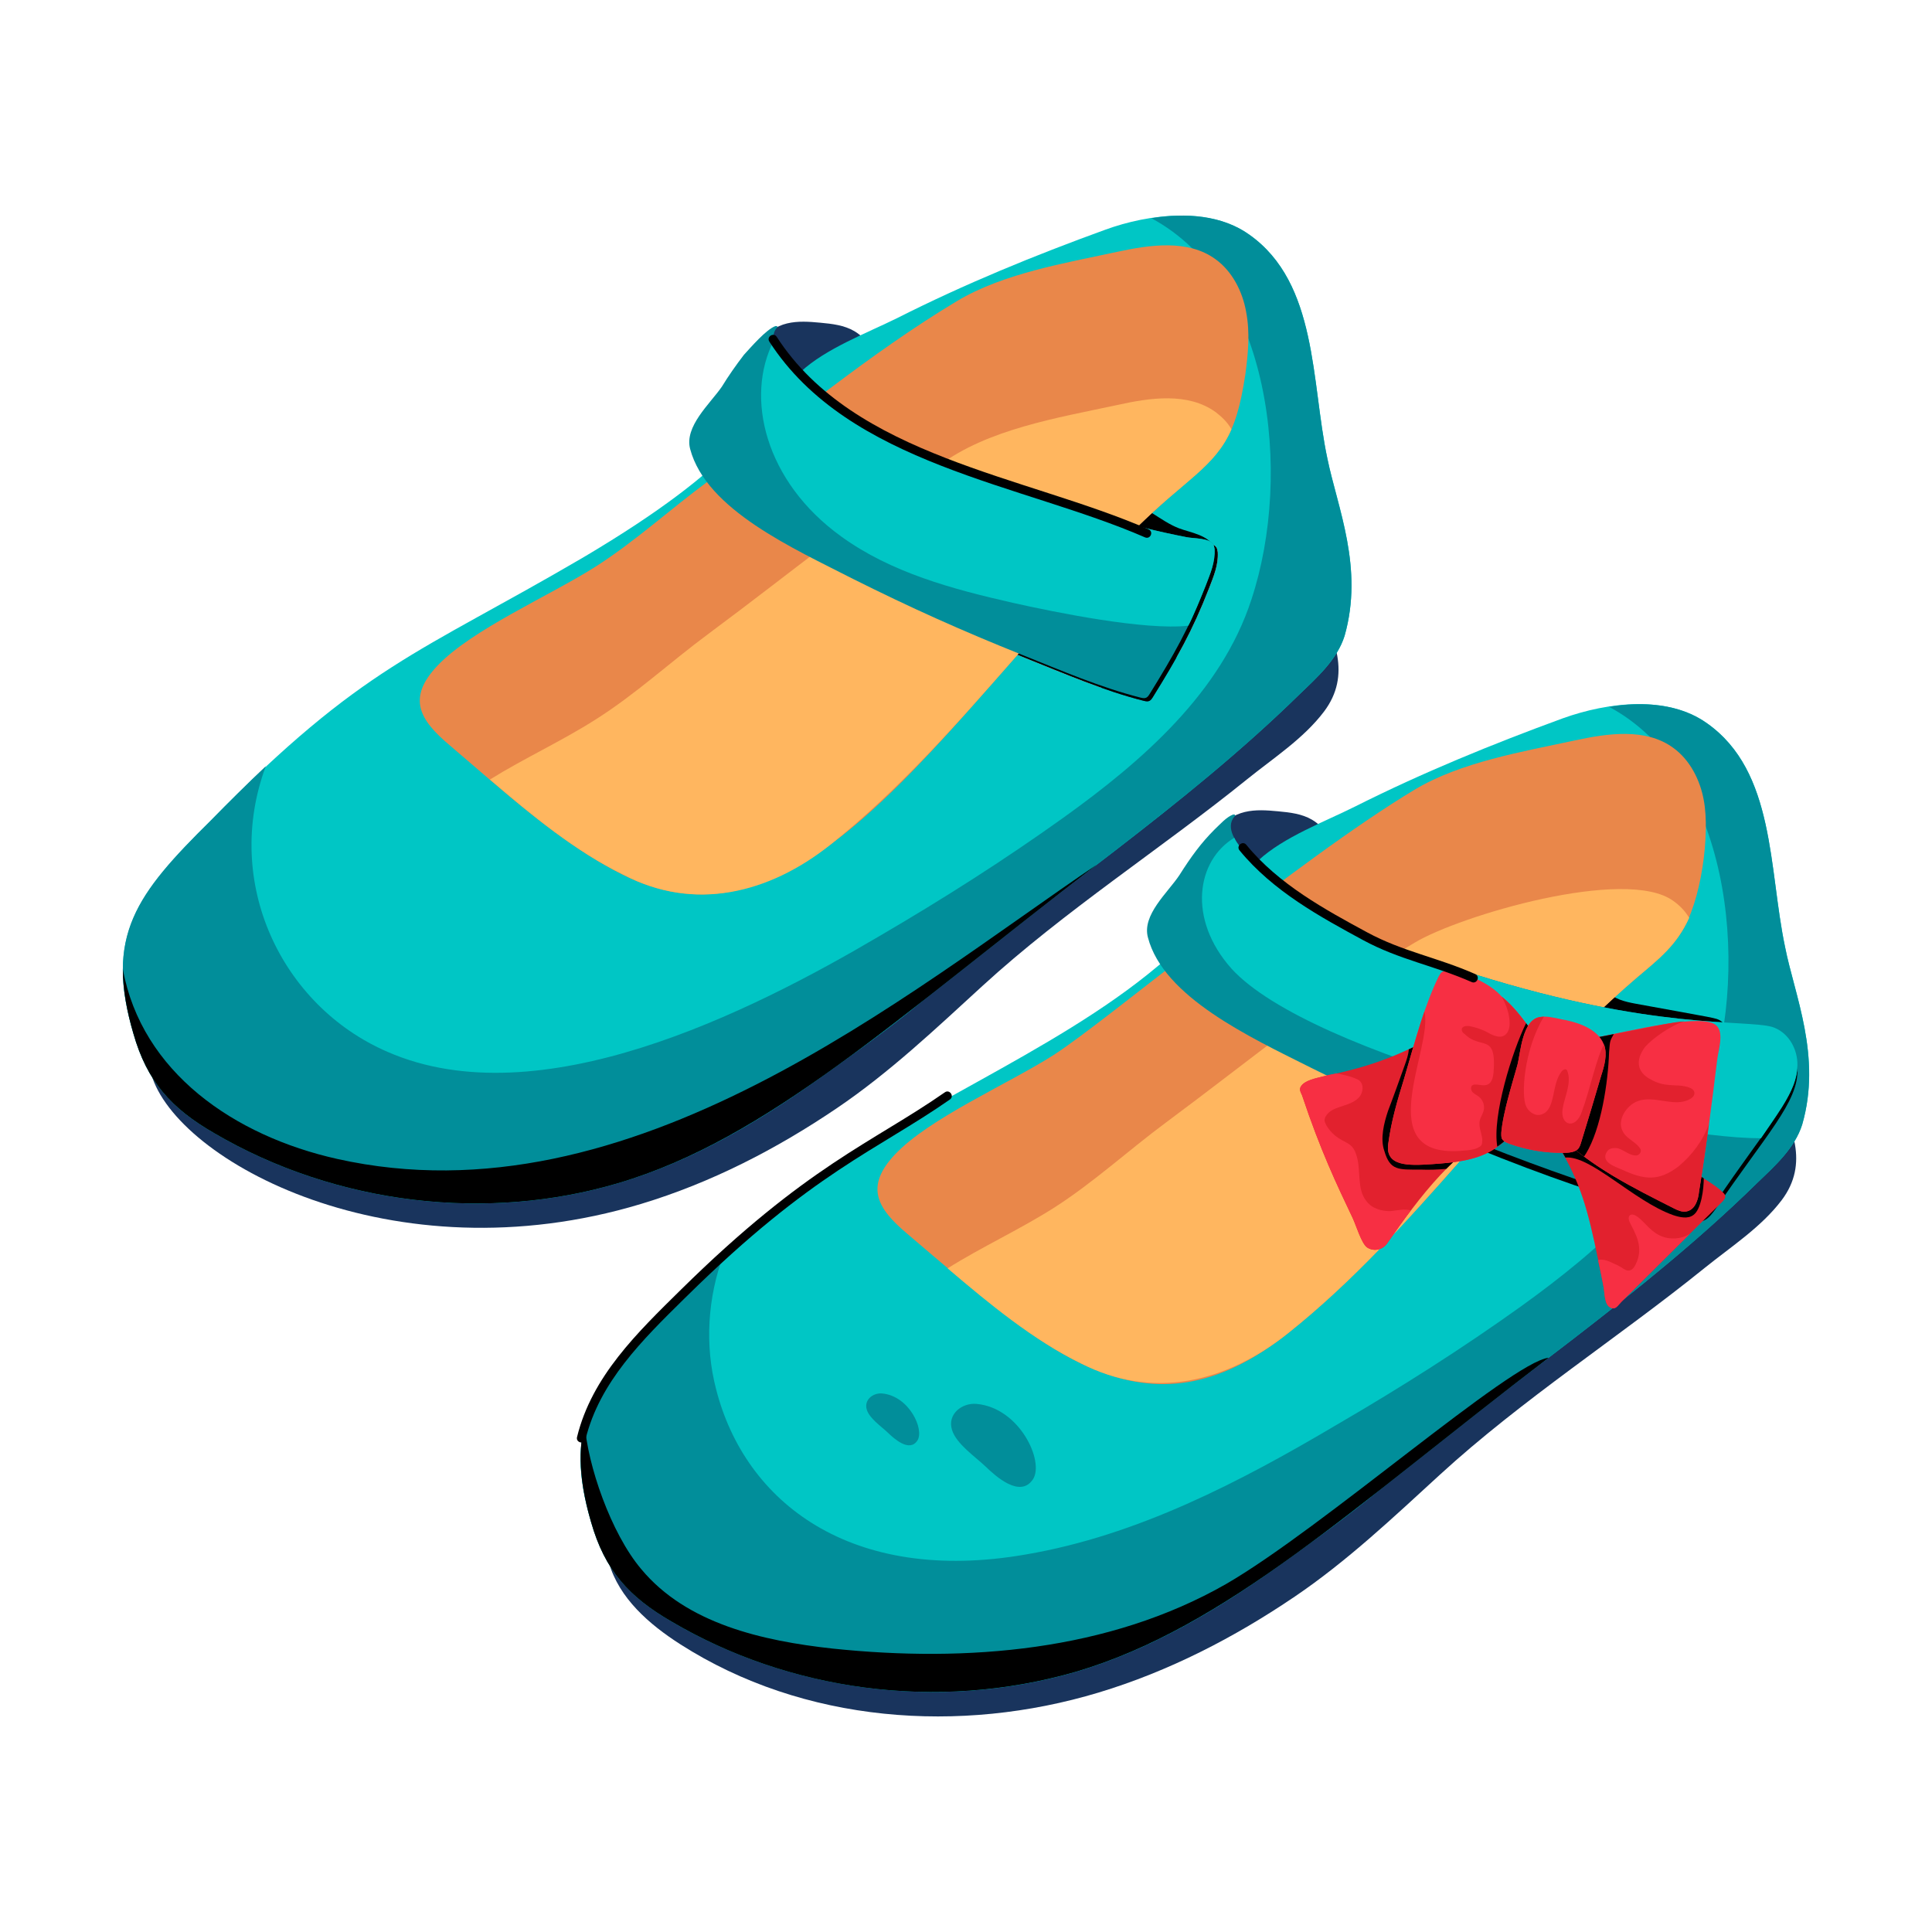 <svg xmlns="http://www.w3.org/2000/svg" xml:space="preserve" id="girl-shoes" x="0" y="0" enable-background="new 0 0 55 55" version="1.1" viewBox="0 0 55 55">
  <g id="_x34_9">
    <g>
      <g>
        <g>
          <path fill="#19345d" d="M34.703,23.669c0.127-0.291,0.425-0.479,0.733-0.553
					c0.309-0.074,0.631-0.05,0.947-0.02c0.334,0.031,0.679,0.07,0.968,0.24
					c0.753,0.442,1.273,1.97,0.925,2.662c-0.179,0.355-0.589,0.554-0.986,0.561
					c-0.397,0.007-0.782-0.15-1.121-0.356c-0.801-0.486-1.436-1.311-1.513-2.245"></path>
        </g>
      </g>
      <g>
        <g>
          <path fill="#19345d" d="M17.335,44.487c0.29,1.012,1.147,1.756,2.033,2.323
					c3.512,2.247,7.968,2.561,11.905,1.374c1.995-0.601,3.865-1.565,5.586-2.732
					c1.494-1.012,2.807-2.257,4.134-3.472c2.343-2.146,5.086-3.906,7.541-5.889
					c0.743-0.6,1.608-1.157,2.189-1.928c0.78-1.036,0.312-2.132-0.267-3.138"></path>
        </g>
      </g>
      <g>
        <g>
          <path fill="#00c6c5" d="M51.303,32.01c-0.207,0.674-0.778,1.182-1.275,1.659
					c-3.308,3.245-7.186,5.775-10.721,8.72c-0.964,0.798-1.98,1.524-2.996,2.25
					c-1.742,1.244-3.619,2.343-5.682,2.955c-4.016,1.162-8.235,0.494-11.509-1.431
					c-1.213-0.705-1.898-1.462-2.291-2.831c-0.815-2.733,0.058-3.952,2.198-6.066
					c1.063-1.085,2.249-2.224,3.443-3.152c3.26-2.526,7.494-4.099,10.483-6.605
					c1.565-1.253,1.667-1.813,2.872-3.017c0.715-0.664,1.887-1.099,2.758-1.535
					c1.918-0.964,3.899-1.773,5.91-2.509c1.277-0.458,2.979-0.666,4.106,0.145
					c1.929,1.361,1.742,4.08,2.219,6.366
					C51.092,28.342,51.869,30.097,51.303,32.01z"></path>
        </g>
      </g>
      <g>
        <g>
          <path d="M45.74,28.192c0.186,0.252,0.524,0.326,0.832,0.383
					c2.328,0.426,2.27,0.399,2.411,0.486c0.076,0.047,0.103,0.107,0.033,0.22
					c-0.482,0.782-2.621,0.884-3.387,0.411c-0.499-0.308-0.751-0.967-0.553-1.658"></path>
        </g>
      </g>
      <g>
        <g>
          <path fill="#018e9a" d="M51.307,32.012c-0.21,0.67-0.78,1.18-1.28,1.66
					c-1.85,1.82-3.89,3.41-5.94,4.98c-5.611,4.287-9.171,7.67-13.46,8.94
					c-4.003,1.154-8.204,0.517-11.51-1.43c-1.21-0.7-1.9-1.46-2.29-2.83
					c-0.795-2.72,0.007-3.92,2.2-6.06c0.52-0.53,1.03-1.05,1.57-1.55
					c-0.45,1.21-0.54,2.57-0.21,3.83c0.821,3.215,3.839,5.569,8.82,4.7
					c3.17-0.54,6.09-2.06,8.86-3.7c1.79-1.04,3.54-2.15,5.23-3.36
					c2.26-1.63,4.5-3.57,5.36-6.22c1.187-3.594,0.544-9.034-2.85-10.85
					c0.97-0.16,2.01-0.09,2.79,0.47c1.954,1.385,1.751,4.172,2.22,6.37
					C51.078,28.307,51.864,30.052,51.307,32.012z"></path>
        </g>
      </g>
      <g>
        <g>
          <path d="M51.168,30.434c0.042,0.934-0.91,1.881-2.343,4.002
					c-0.083,0.114-0.176,0.238-0.301,0.301c-0.342,0.176-0.944-0.124-1.286-0.228
					c-1.615-0.481-3.103-0.966-5.319-1.866c1.161-1.317,2.323-2.634,3.588-3.826
					c3.063,0.617,4.303,0.429,4.936,0.601C50.878,29.553,51.147,29.988,51.168,30.434z
					"></path>
        </g>
      </g>
      <g>
        <g>
          <path fill="#e9874a" d="M47.844,26.573c-0.318,0.5-0.796,0.875-1.25,1.262
					c-3.604,3.058-6.23,7.173-9.924,10.117
					c-4.078,3.248-6.933,0.488-10.845-2.831c-0.864-0.727-1.205-1.341-0.352-2.251
					c0.974-1.037,3.209-2.002,4.513-2.831c1.548-0.991,6.914-5.535,10.288-7.56
					c1.307-0.784,3.069-1.08,4.547-1.398c0.944-0.205,2.024-0.364,2.808,0.205
					c0.477,0.341,0.773,0.921,0.875,1.501
					C48.683,23.722,48.443,25.677,47.844,26.573z"></path>
        </g>
      </g>
      <g>
        <g>
          <path fill="#ffb65f" d="M48.088,26.131c-0.369,0.789-0.836,1.148-1.493,1.701
					c-3.788,3.261-6.243,7.184-9.923,10.12c-1.766,1.41-3.858,1.907-5.9,0.861
					c-1.358-0.664-2.603-1.69-3.795-2.706c0.975-0.612,2.022-1.089,3.007-1.711
					c1.141-0.726,2.126-1.638,3.204-2.437c2.396-1.777,4.94-3.863,7.082-5.122
					c1.275-0.769,6.01-2.171,7.362-1.192
					C47.808,25.768,47.974,25.934,48.088,26.131z"></path>
        </g>
      </g>
      <g>
        <g>
          <path fill="#018e9a" d="M51.168,30.248c0.042,0.923-0.845,1.773-2.343,4.002
					c-0.083,0.114-0.176,0.238-0.301,0.301c-0.342,0.176-0.944-0.124-1.286-0.218
					c-3.249-0.968-6.591-2.274-9.923-3.94c-1.748-0.874-4.195-2.015-4.635-3.702
					c-0.176-0.643,0.56-1.275,0.892-1.773c0.336-0.53,0.618-0.918,1.006-1.306
					c0.156-0.145,0.332-0.353,0.529-0.425c0.021,0,0.042,0,0.052,0.01
					c0.01,0.01,0,0.042-0.021,0.052c-0.261,0.32,0.049,0.741,0.321,1.037
					c1.711,1.825,4.179,2.717,6.564,3.463c5.057,1.582,7.64,1.27,8.419,1.483
					C50.878,29.366,51.147,29.802,51.168,30.248z"></path>
        </g>
      </g>
      <g>
        <g>
          <path fill="#00c6c5" d="M51.168,30.248c0.021,0.456-0.187,0.861-0.425,1.244
					c-0.092,0.148-0.562,0.841-0.612,0.912c-3.241,0-12.838-2.362-15.076-4.832
					c-1.265-1.423-0.982-3.083,0.083-3.722c0.073,0.166,0.197,0.301,0.321,0.436
					c1.711,1.825,4.179,2.717,6.564,3.463c5.057,1.582,7.64,1.27,8.419,1.483
					C50.878,29.366,51.147,29.802,51.168,30.248z"></path>
        </g>
      </g>
      <g>
        <g>
          <path fill="#018e9a" d="M29.405,42.114c0.334-0.502-0.373-2.037-1.604-2.148
					c-0.414-0.037-0.839,0.29-0.7,0.739c0.125,0.405,0.666,0.765,0.959,1.047
					C28.347,42.029,29.043,42.658,29.405,42.114z"></path>
        </g>
      </g>
      <g>
        <g>
          <path fill="#018e9a" d="M26.115,41.011c0.209-0.314-0.233-1.272-1.002-1.342
					c-0.258-0.023-0.524,0.181-0.437,0.462c0.078,0.253,0.416,0.478,0.599,0.654
					C25.455,40.958,25.889,41.351,26.115,41.011z"></path>
        </g>
      </g>
    </g>
    <g>
      <g>
        <path fill="#e2212e" d="M49.022,34.219c-0.145,0.145-1.469,1.446-2.872,2.851
				c-0.093,0.093-0.156,0.228-0.301,0.156c-0.176-0.073-0.166-0.415-0.197-0.581
				c-0.042-0.239-0.093-0.477-0.145-0.715c0-0.021-0.01-0.042-0.01-0.062
				c-0.295-1.431-0.502-2.192-1.12-3.225l1.845-0.518
				c0.726,0.441,2.161,1.339,2.375,1.483c0.166,0.104,0.332,0.218,0.467,0.353
				C49.155,34.051,49.115,34.125,49.022,34.219z"></path>
      </g>
    </g>
    <g>
      <g>
        <path d="M48.503,33.545c0,0.281-0.067,0.892-0.301,1.047
				c-0.155,0.114-0.384,0.062-0.57,0c-1.116-0.393-2.355-1.713-3.069-1.638
				c-0.052-0.104-0.125-0.207-0.187-0.311l1.845-0.518
				C46.989,32.591,47.746,33.068,48.503,33.545z"></path>
      </g>
    </g>
    <g>
      <g>
        <path fill="#e2212e" d="M42.925,32c-1.483,0.683-2.504,2.064-3.432,3.391
				c-0.125,0.187-0.373,0.249-0.57,0.124c-0.163-0.109-0.312-0.62-0.415-0.84
				c-0.451-0.948-0.916-1.921-1.441-3.494c-0.042-0.093-0.093-0.176-0.021-0.27
				c0.273-0.371,1.532-0.212,3.525-1.275L42.925,32z"></path>
      </g>
    </g>
    <g>
      <g>
        <path d="M42.925,32c-0.653,0.301-1.244,0.757-1.752,1.275
				c-0.238,0.021-0.487,0.031-0.726,0.021c-0.641,0-0.873,0.031-1.037-0.529
				c-0.125-0.353-0.01-0.798,0.104-1.141c0.166-0.435,0.321-0.871,0.477-1.306
				c0.052-0.145,0.104-0.29,0.114-0.446c0.155-0.073,0.311-0.155,0.467-0.238
				L42.925,32z"></path>
      </g>
    </g>
    <g>
      <g>
        <path fill="#f72f43" d="M48.887,30.154c-0.16,1.308-0.336,2.653-0.518,3.764
				c-0.023,0.248-0.118,0.526-0.363,0.57c-0.125,0.021-0.238-0.031-0.342-0.083
				c-1.173-0.593-2.397-1.195-3.359-2.157c0.038-0.101,1.072-2.861,1.006-2.686
				c1.129-0.215,3.179-0.741,3.556-0.363
				C49.084,29.408,48.918,29.895,48.887,30.154z"></path>
      </g>
    </g>
    <g>
      <g>
        <path fill="#e2212e" d="M48.648,32c-0.083,0.643-0.176,1.286-0.28,1.918
				c-0.023,0.248-0.118,0.526-0.363,0.57c-0.125,0.021-0.238-0.031-0.342-0.083
				c-1.156-0.585-2.286-1.14-3.225-2.032c-0.031-0.104-0.052-0.218-0.062-0.321
				l0.933-2.489c1.98-0.377,2.286-0.466,2.644-0.487
				c-0.38,0.108-0.909,0.485-1.12,0.726c-0.303,0.405-0.198,0.72,0.114,0.902
				c0.155,0.093,0.321,0.156,0.498,0.176c0.228,0.031,0.467,0,0.674,0.093
				c0.141,0.056,0.179,0.222-0.021,0.321c-0.435,0.239-1.006-0.124-1.472,0.052
				c-0.33,0.118-0.596,0.547-0.435,0.85c0.093,0.207,0.342,0.29,0.477,0.467
				c0.021,0.031,0.042,0.052,0.042,0.083c0.01,0.062-0.042,0.124-0.104,0.145
				c-0.18,0.026-0.342-0.129-0.529-0.197c-0.124-0.031-0.27-0.01-0.332,0.093
				c-0.187,0.301,0.238,0.425,0.425,0.508c0.649,0.303,1.057,0.335,1.618-0.093
				C48.171,32.881,48.483,32.466,48.648,32z"></path>
      </g>
    </g>
    <g>
      <g>
        <path d="M45.942,29.439c-0.121,0.203-0.109,0.21-0.135,0.518
				c-0.028,0.851-0.223,2.174-0.663,2.893c-0.021,0.021-0.031,0.052-0.052,0.073
				c-0.28-0.207-0.539-0.425-0.788-0.674l1.006-2.686
				C45.527,29.522,45.735,29.48,45.942,29.439z"></path>
      </g>
    </g>
    <g>
      <g>
        <path fill="#f72f43" d="M43.537,29.252l-0.01,2.727c-0.38,0.19-0.726,0.574-1.047,0.767
				c-0.498,0.301-1.12,0.353-1.701,0.394c-0.686,0.047-1.367,0.072-1.255-0.601
				c0.083-0.622,0.259-1.224,0.446-1.825c0.362-1.25,0.594-2.107,0.985-2.914
				c0.079-0.131,0.076-0.155,0.27-0.155c0.618,0.054,1.258,0.417,1.514,0.715
				l0.01,0.01C43.077,28.634,43.313,28.954,43.537,29.252z"></path>
      </g>
    </g>
    <g>
      <g>
        <path fill="#e2212e" d="M43.537,29.252l-0.01,2.727c-0.38,0.19-0.726,0.574-1.047,0.767
				c-0.498,0.301-1.12,0.353-1.701,0.394c-0.686,0.047-1.367,0.072-1.255-0.601
				c0.083-0.622,0.259-1.224,0.446-1.825c0.331-1.142,0.464-1.591,0.58-1.918
				c0.262,1.046-1.604,4.206,1.099,3.961c0.135-0.01,0.28-0.021,0.404-0.073
				c0.125-0.063,0.145-0.079,0.145-0.249c-0.021-0.218-0.135-0.384-0.052-0.601
				c0.031-0.073,0.073-0.145,0.093-0.228c0.031-0.135-0.021-0.29-0.135-0.384
				c-0.052-0.041-0.124-0.073-0.176-0.124c-0.052-0.052-0.073-0.145-0.021-0.197
				c0.148-0.118,0.557,0.227,0.612-0.373c0.088-1.141-0.361-0.631-0.819-1.089
				c-0.134-0.08-0.131-0.261,0.135-0.228c0.156,0.031,0.321,0.083,0.467,0.155
				c0.083,0.041,0.176,0.104,0.269,0.124c0.254,0.085,0.405-0.089,0.405-0.353
				c0-0.27-0.093-0.529-0.228-0.767c0.259,0.207,0.487,0.477,0.695,0.757
				C43.474,29.169,43.505,29.211,43.537,29.252z"></path>
      </g>
    </g>
    <g>
      <g>
        <path d="M43.537,29.252l-0.01,2.727c-0.332,0.166-0.591,0.446-0.902,0.664
				c-0.151-0.868,0.423-2.711,0.819-3.515
				C43.474,29.169,43.505,29.211,43.537,29.252z"></path>
      </g>
    </g>
    <g>
      <g>
        <path fill="#f72f43" d="M45.579,30.631c-0.187,0.632-0.373,1.265-0.57,1.897
				c-0.048,0.143-0.07,0.29-0.487,0.29c-0.529,0.01-1.068-0.083-1.555-0.259
				c-0.249-0.093-0.228-0.167-0.228-0.321c0.073-0.653,0.28-1.275,0.456-1.908
				c0.093-0.342,0.135-1.327,0.664-1.379c0.031,0,0.062-0.01,0.093-0.01h0.01
				c0.207,0,0.446,0.073,0.633,0.104c0.435,0.093,0.902,0.29,1.058,0.674
				c0,0.01,0.01,0.01,0.01,0.021C45.766,30.019,45.673,30.341,45.579,30.631z"></path>
      </g>
    </g>
    <g>
      <g>
        <path fill="#e2212e" d="M45.579,30.631c-0.187,0.632-0.373,1.265-0.57,1.897
				c-0.048,0.143-0.07,0.29-0.487,0.29c-0.529,0.01-1.068-0.083-1.555-0.259
				c-0.083-0.031-0.166-0.073-0.207-0.135c-0.126-0.252,0.338-1.745,0.435-2.095
				c0.093-0.342,0.135-1.327,0.664-1.379c0.031,0,0.062-0.01,0.093-0.01
				c-0.58,0.967-0.649,2.25-0.508,2.551c0.062,0.145,0.228,0.27,0.384,0.249
				c0.491-0.087,0.312-0.874,0.643-1.255c0.031-0.031,0.093-0.062,0.125-0.031
				c0.01,0.01,0.021,0.021,0.021,0.031c0.135,0.353-0.083,0.736-0.135,1.099
				c-0.062,0.465,0.377,0.578,0.55,0.062c0.219-0.577,0.436-1.612,0.633-1.908
				C45.766,30.019,45.673,30.341,45.579,30.631z"></path>
      </g>
    </g>
    <g>
      <g>
        <path fill="#f72f43" d="M48.109,35.121c-2.686,2.671-1.76,1.749-1.96,1.949
				c-0.093,0.093-0.156,0.228-0.301,0.156c-0.176-0.073-0.166-0.415-0.197-0.581
				c-0.042-0.239-0.093-0.477-0.145-0.715c0-0.021-0.01-0.042-0.01-0.062
				c0.156-0.031,0.301,0.031,0.446,0.104c0.104,0.042,0.197,0.093,0.291,0.156
				c0.136,0.091,0.249,0.03,0.321-0.114c0.272-0.52-0.022-0.926-0.166-1.234
				c-0.072-0.18,0.043-0.265,0.207-0.156c0.275,0.178,0.492,0.66,1.089,0.632
				C47.84,35.245,47.985,35.204,48.109,35.121z"></path>
      </g>
    </g>
    <g>
      <g>
        <path fill="#f72f43" d="M40.156,34.457c-0.228,0.311-0.446,0.622-0.663,0.933
				c-0.125,0.187-0.373,0.249-0.57,0.124c-0.163-0.109-0.312-0.62-0.415-0.84
				c-0.451-0.948-0.916-1.921-1.441-3.494c-0.042-0.093-0.093-0.176-0.021-0.27
				c0.114-0.155,0.415-0.218,0.591-0.259c0.104-0.035,0.277-0.07,0.404-0.093
				c0.134,0.017,0.543,0.11,0.663,0.207c0.125,0.114,0.104,0.321,0,0.456
				c-0.222,0.267-0.656,0.249-0.881,0.456c-0.062,0.062-0.125,0.145-0.114,0.239
				c0.037,0.149,0.217,0.396,0.488,0.539c0.19,0.106,0.33,0.143,0.415,0.425
				c0.145,0.435,0,0.964,0.29,1.317c0.155,0.207,0.435,0.29,0.695,0.28
				C39.783,34.457,39.98,34.405,40.156,34.457z"></path>
      </g>
    </g>
    <g>
      <g>
        <g>
          <path fill="#19345d" d="M21.674,9.76c0.127-0.291,0.425-0.479,0.733-0.553
					c0.309-0.074,0.631-0.05,0.947-0.02c0.334,0.031,0.679,0.07,0.968,0.24
					c0.762,0.447,1.267,1.981,0.925,2.662c-0.705,1.402-3.457-0.035-3.62-2.04"></path>
        </g>
      </g>
      <g>
        <g>
          <path fill="#19345d" d="M4.306,30.578c0.707,2.47,6.864,5.83,13.938,3.697
					c1.995-0.601,3.865-1.565,5.586-2.732c1.494-1.012,2.807-2.257,4.134-3.472
					c2.343-2.146,5.086-3.906,7.541-5.889c0.743-0.6,1.608-1.157,2.189-1.928
					c0.78-1.036,0.312-2.132-0.267-3.138"></path>
        </g>
      </g>
      <g>
        <g>
          <path fill="#00c6c5" d="M37.788,13.052c-0.466-2.184-0.269-4.987-2.22-6.37
					c-1.114-0.8-2.842-0.604-4.11-0.14c-2.01,0.73-3.99,1.54-5.91,2.51
					c-0.87,0.43-2.04,0.87-2.75,1.53c-0.03,0.02-0.05,0.05-0.08,0.07
					c-0.03,0.04-0.07,0.07-0.09,0.11c-1.178,1.158-1.513,2.439-6.03,5.11
					c-4.726,2.765-6.244,3.051-10.6,7.49c-2.175,2.148-3.005,3.343-2.2,6.06
					c0.39,1.37,1.08,2.13,2.29,2.83c3.525,2.067,7.809,2.528,11.51,1.43
					c2.06-0.61,3.94-1.71,5.68-2.95c1.02-0.73,2.04-1.45,3-2.25
					c3.54-2.95,7.41-5.48,10.72-8.72c0.5-0.48,1.07-0.99,1.28-1.66
					C38.831,16.154,38.064,14.404,37.788,13.052z M34.417,16.752
					c-0.473,1.215-0.914,1.989-1.59,3.08c-0.072,0.12-0.116,0.156-0.26,0.12
					c-1.15-0.29-2.28-0.78-3.38-1.22c-0.07-0.03-0.15-0.06-0.22-0.09
					c1.09-1.24,2.2-2.48,3.38-3.61c0.535,0.161,0.89,0.228,1.52,0.35
					c0.19,0.04,0.64,0.02,0.76,0.2c0.01,0.01,0.01,0.03,0.02,0.04
					c0.01,0.03,0.01,0.07,0.02,0.1
					C34.687,16.092,34.547,16.412,34.417,16.752z"></path>
        </g>
      </g>
      <g>
        <g>
          <path d="M34.6,15.629c-0.172-0.402-0.717-0.466-1.039-0.59
					c-0.539-0.208-0.967-0.678-1.545-0.774c-1.068-0.179-1.434,1.15-0.277,1.621
					c0.789,0.322,1.652,0.099,2.451-0.116"></path>
        </g>
      </g>
      <g>
        <g>
          <path fill="#018e9a" d="M38.277,18.102c-0.21,0.67-0.78,1.18-1.28,1.66
					c-1.8,1.77-3.78,3.32-5.77,4.85c-5.753,4.401-9.359,7.805-13.63,9.07
					c-3.703,1.098-7.986,0.637-11.51-1.43c-1.21-0.7-1.9-1.46-2.29-2.83
					c-0.821-2.803,0.087-3.973,2.2-6.06c0.52-0.53,1.04-1.05,1.57-1.55
					c-1.229,3.305,0.437,6.82,3.46,8.13c4.328,1.893,10.314-1.114,14.02-3.3
					c1.78-1.04,3.53-2.15,5.22-3.36c2.26-1.62,4.5-3.57,5.36-6.22
					c1.187-3.595,0.544-9.034-2.85-10.85c0.98-0.16,2.01-0.09,2.79,0.47
					c1.951,1.383,1.755,4.192,2.22,6.37
					C38.084,14.501,38.827,16.165,38.277,18.102z"></path>
        </g>
      </g>
      <g>
        <g>
          <path fill="#e9874a" d="M35.452,10.663c-0.279,1.835-0.671,2.229-1.887,3.263
					c-5.947,5.046-10.134,13.827-15.824,10.981
					c-1.794-0.889-3.446-2.423-4.945-3.695c-0.864-0.727-1.205-1.341-0.352-2.251
					c0.974-1.037,3.209-2.002,4.513-2.831c1.137-0.728,2.126-1.637,3.206-2.433
					c2.342-1.739,4.581-3.626,7.082-5.127c1.307-0.784,3.069-1.08,4.547-1.398
					c0.944-0.205,2.024-0.364,2.808,0.205c0.477,0.341,0.773,0.921,0.875,1.501
					C35.589,9.47,35.532,10.072,35.452,10.663z"></path>
        </g>
      </g>
      <g>
        <g>
          <path fill="#ffb65f" d="M35.057,12.222c-0.478,1.095-1.352,1.454-2.71,2.81
					c-1.18,1.13-2.29,2.37-3.38,3.61c-0.03,0.03-0.05,0.06-0.08,0.09
					c-1.65,1.88-3.29,3.76-5.24,5.31c-1.756,1.402-3.885,1.918-5.9,0.86
					c-1.36-0.66-2.61-1.69-3.8-2.71c0.98-0.61,2.02-1.08,3.01-1.71
					c1.14-0.72,2.12-1.63,3.2-2.43c2.538-1.884,4.245-3.334,6.58-4.8
					c1.371-1.035,3.388-1.361,5.06-1.72c0.94-0.21,2.02-0.37,2.81,0.2
					C34.777,11.862,34.947,12.022,35.057,12.222z"></path>
        </g>
      </g>
      <g>
        <g>
          <path d="M34.667,15.722c0.02,0.37-0.12,0.69-0.25,1.03
					c-0.473,1.215-0.914,1.989-1.59,3.08c-0.072,0.12-0.116,0.156-0.26,0.12
					c-1.15-0.29-2.28-0.78-3.38-1.22c-0.07-0.03-0.15-0.06-0.22-0.09
					c1.09-1.24,2.2-2.48,3.38-3.61c0.535,0.161,0.89,0.228,1.52,0.35
					c0.19,0.04,0.64,0.02,0.76,0.2c0.01,0.01,0.01,0.03,0.02,0.04
					C34.657,15.652,34.657,15.692,34.667,15.722z"></path>
        </g>
      </g>
      <g>
        <g>
          <path fill="#018e9a" d="M34.577,15.632c0.02,0.37-0.12,0.69-0.25,1.03
					c-0.471,1.212-0.917,1.992-1.59,3.08c-0.072,0.119-0.116,0.156-0.26,0.12
					c-1.15-0.29-2.28-0.78-3.38-1.22c-1.722-0.689-3.182-1.346-4.81-2.16
					c-1.684-0.863-4.18-1.966-4.64-3.7c-0.17-0.64,0.56-1.28,0.9-1.77
					c0.19-0.31,0.4-0.61,0.63-0.91c0.191-0.207,0.635-0.727,0.9-0.82
					c0.02,0,0.04,0,0.05,0.01s0,0.04-0.02,0.05
					c-0.08,0.1-0.11,0.23-0.08,0.36c-0.01,0.01,0,0.03,0,0.04
					c0.08,0.279,0.223,0.439,0.4,0.63c2.363,2.525,6.179,3.245,6.91,3.57
					c1.219,0.522,2.7,1.013,4.44,1.35c0.19,0.04,0.64,0.02,0.76,0.2
					c0.01,0.01,0.01,0.03,0.02,0.04
					C34.567,15.562,34.567,15.602,34.577,15.632z"></path>
        </g>
      </g>
    </g>
    <g>
      <g>
        <path fill="#00c6c5" d="M34.577,15.632c0.02,0.37-0.12,0.69-0.25,1.03
				c-0.079,0.205-0.411,1.016-0.5,1.15c-1.222,0.141-3.789-0.38-4.99-0.65
				c-1.72-0.39-3.47-0.86-4.89-1.89c-2.173-1.565-2.746-3.966-1.92-5.57
				c-0.01,0.01,0,0.03,0,0.04c0.08,0.279,0.223,0.439,0.4,0.63
				c2.363,2.525,6.179,3.245,6.91,3.57c1.367,0.586,2.827,1.038,4.44,1.35
				c0.19,0.04,0.64,0.02,0.76,0.2c0.01,0.01,0.01,0.03,0.02,0.04
				C34.567,15.562,34.567,15.602,34.577,15.632z"></path>
      </g>
    </g>
    <g>
      <g>
        <path d="M44.087,38.652c-5.611,4.287-9.171,7.67-13.46,8.94
				c-4.003,1.154-8.204,0.517-11.51-1.43c-1.21-0.7-1.9-1.46-2.29-2.83
				c-0.26-0.89-0.42-1.89-0.18-2.79c0.074,1.144,0.739,3.103,1.61,4.13
				c1.29,1.55,3.44,2.04,5.45,2.26c3.83,0.4,7.86,0.07,11.2-1.84
				C37.658,43.5,43.015,38.771,44.087,38.652z"></path>
      </g>
    </g>
    <g>
      <g>
        <path d="M31.227,24.612c-5.753,4.401-9.359,7.805-13.63,9.07
				c-3.703,1.098-7.986,0.637-11.51-1.43c-1.21-0.7-1.9-1.46-2.29-2.83
				c-0.17-0.58-0.3-1.21-0.3-1.83c0.539,2.937,3.175,4.745,6.1,5.4
				C17.974,34.862,25.791,28.283,31.227,24.612z"></path>
      </g>
    </g>
    <g>
      <g>
        <path d="M32.597,15.298c-3.492-1.521-8.43-2.065-10.695-5.572
				c-0.09-0.139,0.121-0.274,0.21-0.136c2.204,3.412,7.081,3.954,10.585,5.479
				C32.848,15.135,32.75,15.363,32.597,15.298z"></path>
      </g>
    </g>
    <g>
      <g>
        <path d="M41.895,27.957c-1.074-0.473-2.053-0.632-3.093-1.195
				c-1.203-0.652-2.565-1.391-3.515-2.554c-0.105-0.128,0.09-0.286,0.193-0.158
				c0.918,1.125,2.258,1.852,3.44,2.492c1.012,0.548,2.002,0.713,3.075,1.187
				C42.147,27.795,42.044,28.024,41.895,27.957z"></path>
      </g>
    </g>
    <g>
      <g>
        <path d="M16.427,40.91c0.423-1.727,1.711-2.968,2.961-4.199
				c3.595-3.542,5.438-4.172,7.51-5.615c0.132-0.095,0.28,0.109,0.143,0.205
				c-2.084,1.453-3.898,2.061-7.477,5.587l-0.097,0.095
				c-1.18,1.162-2.4,2.364-2.797,3.986
				C16.63,41.13,16.388,41.071,16.427,40.91z"></path>
      </g>
    </g>
  </g>
</svg>
